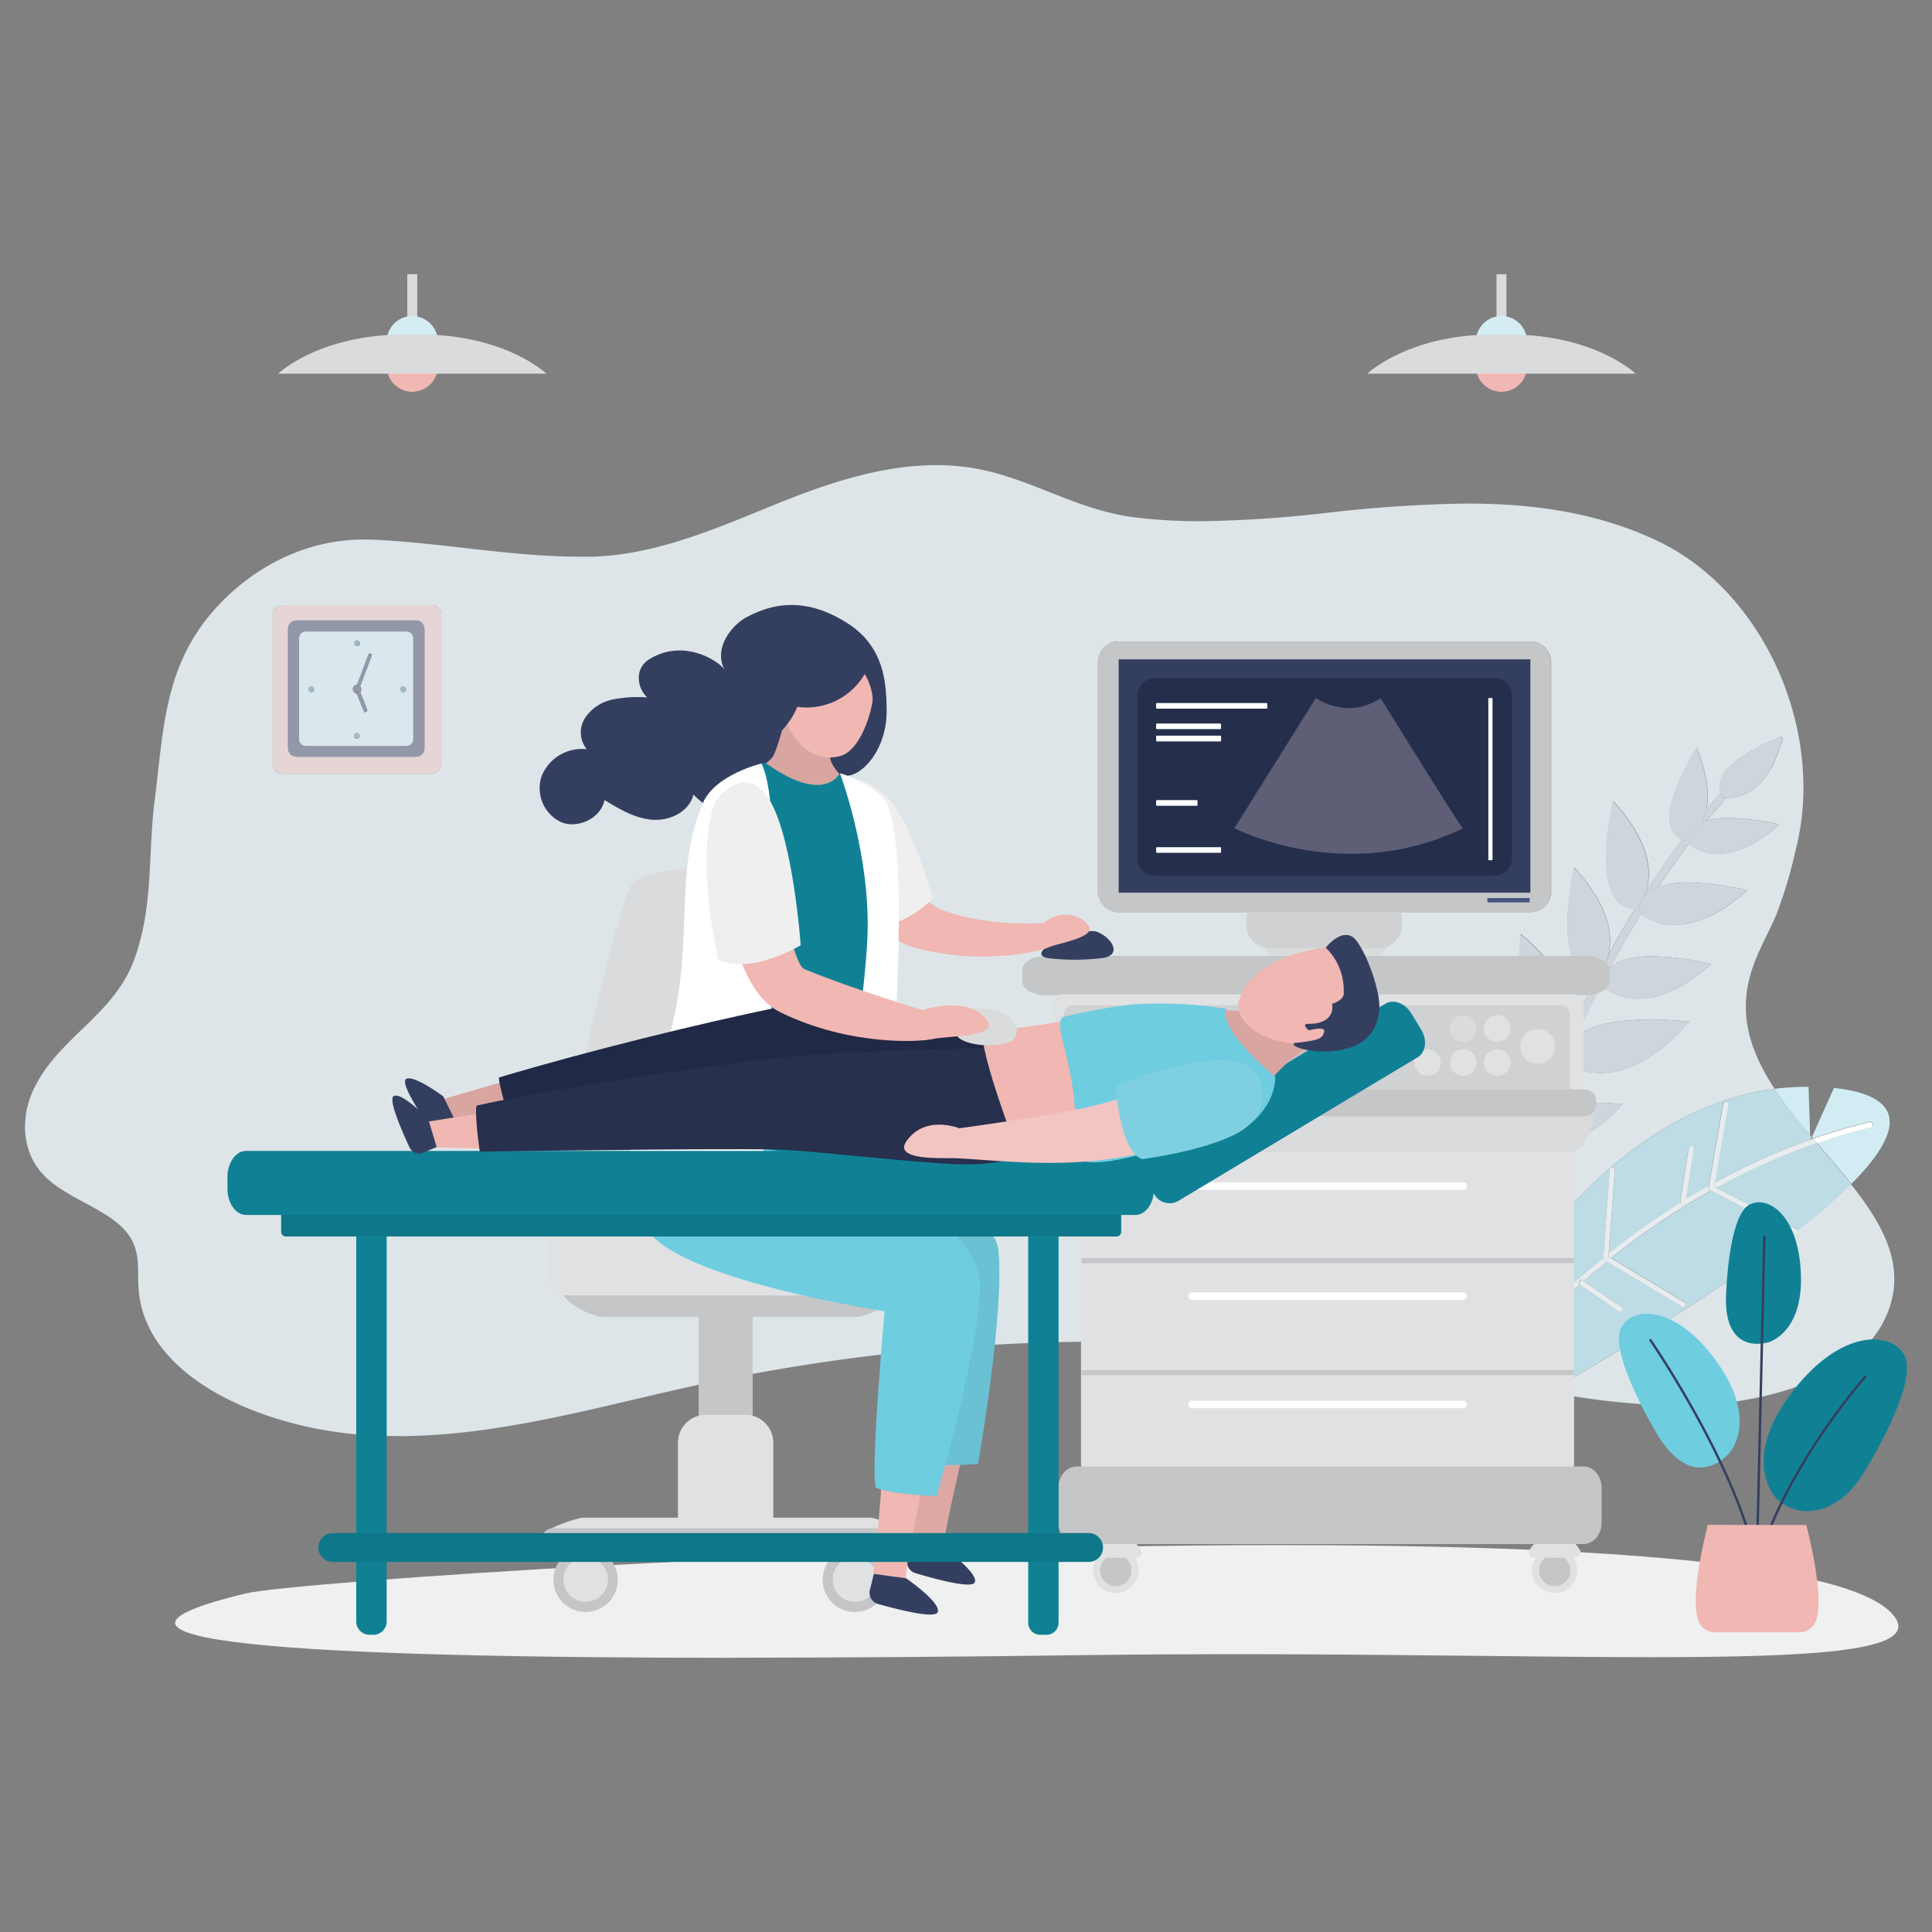 <svg id="Layer_1" data-name="Layer 1" xmlns="http://www.w3.org/2000/svg" viewBox="0 0 360 360"><rect x="0" y="0" width="360" height="360" fill="#808080" stroke="none"/><defs><style>.cls-1{fill:#dee5e9;}.cls-2{fill:#d1edf3;}.cls-3{fill:#bddce5;}.cls-4{fill:#fff;}.cls-5{fill:#e7ecee;}.cls-6{fill:#cfd5dc;}.cls-7{fill:#dadbdc;}.cls-8{fill:#d3edf2;}.cls-9{fill:#f1b7b2;}.cls-10{fill:#eff0f0;}.cls-11{fill:#e5d5d5;}.cls-12{fill:#9397aa;}.cls-13{fill:#dae7ec;}.cls-14{fill:#9ebac6;}.cls-15{fill:#cfd1d2;}.cls-16{fill:#c4c6c8;}.cls-17{fill:#343f60;}.cls-18{fill:#252f4b;}.cls-19{fill:#45547c;}.cls-20{fill:#5e5f76;}.cls-21{fill:#e0e1e2;}.cls-22{fill:#efeff0;}.cls-23{fill:#dda8a4;}.cls-24{fill:#69c1d3;}.cls-25{fill:#6fcde0;}.cls-26{fill:#d9a5a1;}.cls-27{fill:#108195;}.cls-28{fill:#0e7789;}.cls-29{fill:#202945;}.cls-30{fill:#27304d;}.cls-31{fill:#f2c5c3;}.cls-32{fill:#7ed0e0;}</style></defs><path class="cls-1" d="M74.18,267.58c-2.59,0-5.18-.1-7.79-.32-17.31-1.49-39.54-10.36-40.58-27.33-.17-2.77.21-5.66-.95-8.26C22.19,225.64,13,224,8.18,219c-4.1-4.25-4.37-10.51-2.08-15.65,4.42-9.88,15.09-14,18.94-24.62,3.6-9.94,2.49-19.49,3.79-29.69,1.65-13,1.73-24.76,11-35.29,7.16-8.14,17.23-13.21,27.88-13.21q.72,0,1.44,0c12.89.55,26,3.19,38.91,3.19.72,0,1.44,0,2.15,0,11.83-.28,23.14-5.2,33.84-9.57,9.62-3.93,20-7.49,30.42-7.49a42,42,0,0,1,5.13.3,44.19,44.19,0,0,1,8.32,1.9c7.72,2.49,14.81,6.41,23.34,7.51a98.67,98.67,0,0,0,12.5.74,229.55,229.55,0,0,0,23.59-1.57,252.62,252.62,0,0,1,26-1.72c12.32,0,24.55,1.66,35.86,7.14,19.78,9.6,31,35.68,25.39,57.38A85.28,85.28,0,0,1,331,170.43c-1.75,4.07-4,7.69-5.06,12.07-1.87,7.48.62,14.13,4.74,20.39C294,207.56,272.7,254,272.7,254l2.7,2.82c-1.76-.34-3.51-.68-5.26-1a359,359,0,0,0-139.61,2.13c-18.53,4-37.21,9.65-56.35,9.65m211.49-57.36c-1.57,4.72-3,9.69-4.37,14.9a5.14,5.14,0,0,1,1.36.64q1.95-7.69,4.27-14.65a7.41,7.41,0,0,0,4.15,1.18c2.74,0,6.64-1.31,11.24-6.56-.11,0-2.24-.26-4.89-.26-3.22,0-7.2.38-9.27,2,1.24-3.54,2.54-6.93,3.87-10.17a6.77,6.77,0,0,0,.08.76,10.52,10.52,0,0,0,6.24,1.85c4,0,9.72-1.91,16.44-9.59-.16,0-3.28-.38-7.15-.38-4.85,0-10.89.59-13.83,3.2q2.47-5.64,5.05-10.62a5.16,5.16,0,0,0-.1,1.21,9.41,9.41,0,0,0,6.53,2.33c3.34,0,7.9-1.41,13.59-6.45a52.93,52.93,0,0,0-11-1.45c-3.18,0-6.23.52-7.86,2.19,1.93-3.65,3.88-7,5.78-10.11a9.69,9.69,0,0,0,6.24,2.08c3.33,0,7.9-1.41,13.58-6.45a52.66,52.66,0,0,0-11-1.45,16.84,16.84,0,0,0-5.6.8c2-3,3.89-5.65,5.66-8a8.22,8.22,0,0,0,5.4,1.85c2.82,0,6.68-1.2,11.49-5.46a45.1,45.1,0,0,0-9.33-1.22,15.5,15.5,0,0,0-4.15.48c1.34-1.63,2.55-3,3.6-4.21h.29c2.07,0,7.49-1,10.2-11l-.19-.48c-2.15.86-13.31,5.46-11.36,10.49-.8.89-1.68,1.9-2.64,3.05.53-2.63.28-6.3-1.83-11.34-.16.29-9.19,14.2-2.7,17-2.07,2.74-4.31,5.9-6.64,9.49,1-3.31.79-9-6.25-16.68,0,.39-4.69,20,4.12,20.05-1.62,2.64-3.28,5.47-4.93,8.51.78-3.38.25-8.85-6.4-16.12h0c-.06.39-4.71,20.05,4.17,20.05h.15c-1.51,2.92-3,6-4.47,9.28.16-4-1.59-10-9.85-17h0c0,.45-2.36,22.65,7,22.65h.43c-1.51,3.65-3,7.49-4.36,11.52.32-2.46-.42-6.89-7.59-11.48,0,.27.41,13.67,5.83,13.67a3.84,3.84,0,0,0,1.07-.17m16.65-4.49h0m-23.55-9h0m36-6.37h0m4.09-10.72h0m-110.47-60.1a3.88,3.88,0,0,0-3.87,3.87v42.73a3.88,3.88,0,0,0,3.87,3.87h76.71a3.88,3.88,0,0,0,3.87-3.87V123.4a3.88,3.88,0,0,0-3.87-3.87H208.41m117.91,46.72h0m5.39-12.06h0m-31-5.89h0M52.6,112.75a1.79,1.79,0,0,0-1.79,1.79v27.84a1.79,1.79,0,0,0,1.79,1.79H80.44a1.79,1.79,0,0,0,1.79-1.79V114.54a1.79,1.79,0,0,0-1.79-1.79H52.6m262.75,26.13h0m-2.28,123.05a137.65,137.65,0,0,1-24.51-2.59c10.53-6,30.83-18,45.64-29.47l0,0a.59.59,0,0,0,.23.05.47.47,0,0,0,.43-.26.46.46,0,0,0,0-.36,112.4,112.4,0,0,0,10-8.69c6.56,8.25,11,16.55,5.9,26.06-5.33,9.87-21.51,15-36.56,15.23h-1.22m24.27-49.58,0-.79.28.33-.2.43-.05,0"/><path class="cls-2" d="M281.58,263.26l-6.18-6.46,1.06.21a.5.5,0,0,0,.19.55h0a.51.51,0,0,0,.28.09.48.48,0,0,0,.4-.2l.17-.23c3.68.73,7.36,1.46,11.05,2.12-4.31,2.46-7,3.92-7,3.92m55.73-51.7a93.53,93.53,0,0,1-6.66-8.67,48.62,48.62,0,0,1,6-.37H337l.29,9"/><path class="cls-3" d="M288.56,259.34c-3.69-.66-7.37-1.39-11.05-2.12a129.91,129.91,0,0,1,16.86-17.81l0,0,7.1,4.88a.47.47,0,0,0,.28.09.49.49,0,0,0,.27-.9l-6.93-4.77c1.36-1.2,2.81-2.41,4.32-3.64l14,8.39a.5.5,0,0,0,.68-.16.49.49,0,0,0-.17-.68l-13.67-8.2a138.31,138.31,0,0,1,18.55-12.56l15.39,8c-14.81,11.45-35.11,23.46-45.64,29.47M276.46,257l-1.06-.21L272.7,254s21.31-46.42,57.95-51.09a93.53,93.53,0,0,0,6.66,8.67l0,.79a121.55,121.55,0,0,0-17.82,8L322,205.88a.51.51,0,0,0-.41-.57h-.09a.49.49,0,0,0-.48.4L318.41,221q-2.19,1.23-4.26,2.5l1.46-9.49a.49.49,0,0,0-.41-.56h-.08a.48.48,0,0,0-.48.41l-1.55,10a.46.46,0,0,0,0,.26,141.78,141.78,0,0,0-13.33,9.45l1.14-15.49a.49.49,0,0,0-.46-.53h0a.49.49,0,0,0-.49.45l-1.21,16.36v.06a134.69,134.69,0,0,0-22.2,22.46l-.07.14"/><path class="cls-2" d="M345,220.63c-2-2.55-4.24-5.08-6.43-7.65,3.24-1.12,6.6-2.12,10.07-3a.49.49,0,0,0,.36-.59.52.52,0,0,0-.49-.38l-.12,0c-3.62.87-7.13,1.92-10.51,3.1l-.24-.28,4.09-9.11c14.3,1.54,12.28,8.83,3.27,17.85"/><path class="cls-3" d="M334.92,229.32a.44.44,0,0,0-.25-.3l-14.83-7.7A119.43,119.43,0,0,1,338.52,213c2.19,2.57,4.41,5.1,6.43,7.65a112.4,112.4,0,0,1-10,8.69m2.47-17,.2-.43.24.28-.44.15"/><path class="cls-4" d="M276.94,257.65a.51.51,0,0,1-.28-.09h0a.5.5,0,0,1-.19-.55l1.05.21-.17.23a.48.48,0,0,1-.4.2"/><path class="cls-5" d="M277.51,257.22l-1.05-.21.07-.14a134.69,134.69,0,0,1,22.2-22.46.52.52,0,0,0,.22.39l0,0,.47.28c-1.51,1.23-3,2.44-4.32,3.64l-.16-.11a.5.5,0,0,0-.69.12.51.51,0,0,0,.09.66,129.91,129.91,0,0,0-16.86,17.81m22.75-22.77-.52-.31.05-.58a141.78,141.78,0,0,1,13.33-9.45.49.49,0,0,0,.18.22.5.5,0,0,0,.2.08h.08a.49.49,0,0,0,.49-.41l.08-.53q2.07-1.28,4.26-2.5l-.05.28a.5.5,0,0,0,.21.5l.05,0,.19.1a138.31,138.31,0,0,0-18.55,12.56"/><path class="cls-4" d="M338.52,213l-.69-.81c3.38-1.18,6.89-2.23,10.51-3.1l.12,0a.52.52,0,0,1,.49.38.49.49,0,0,1-.36.59c-3.47.84-6.83,1.84-10.07,3"/><path class="cls-5" d="M319.84,221.32l-.45-.23.13-.73a121.55,121.55,0,0,1,17.82-8l.05,0,.44-.15.69.81a119.43,119.43,0,0,0-18.68,8.34"/><path class="cls-5" d="M334.46,229.94a.59.59,0,0,1-.23-.05l0,0-15.39-8-.19-.1-.05,0a.5.5,0,0,1-.21-.5l.05-.28,2.64-15.28a.49.49,0,0,1,.48-.4h.09a.51.51,0,0,1,.41.57l-2.51,14.48-.13.73.45.23,14.83,7.7a.44.44,0,0,1,.25.3.46.46,0,0,1,0,.36.47.47,0,0,1-.43.26"/><path class="cls-5" d="M313.58,224.42h-.08a.5.5,0,0,1-.2-.08.49.49,0,0,1-.18-.22.46.46,0,0,1,0-.26l1.55-10a.48.48,0,0,1,.48-.41h.08a.49.49,0,0,1,.41.56l-1.46,9.49-.08.53a.49.49,0,0,1-.49.41"/><path class="cls-5" d="M313.68,243.56a.48.48,0,0,1-.26-.07l-14-8.39-.47-.28,0,0a.52.52,0,0,1-.22-.39v-.06L299.94,218a.49.49,0,0,1,.49-.45h0a.49.49,0,0,1,.46.53l-1.14,15.49-.05.58.52.31,13.67,8.2a.49.49,0,0,1,.17.68.48.48,0,0,1-.42.23"/><path class="cls-5" d="M301.79,244.41a.47.47,0,0,1-.28-.09l-7.1-4.88,0,0a.51.51,0,0,1-.09-.66.5.5,0,0,1,.69-.12l.16.11,6.93,4.77a.49.49,0,0,1-.27.9"/><path class="cls-6" d="M282.66,225.76a5.14,5.14,0,0,0-1.36-.64c1.33-5.21,2.8-10.18,4.37-14.9l.09,0a6,6,0,0,0,.6-2c1.38-4,2.85-7.87,4.36-11.52l.7-.09a10.37,10.37,0,0,0,1.74-5.57c1.46-3.26,3-6.36,4.47-9.28h.12a8.6,8.6,0,0,0,2-3.92c1.65-3,3.31-5.87,4.93-8.51H305a6.44,6.44,0,0,0,.74-1,5.15,5.15,0,0,0-.22,1.68l.29.25c-1.9,3.09-3.85,6.46-5.78,10.11a4.13,4.13,0,0,0-1.13,2.17q-2.57,5-5.05,10.62a5,5,0,0,0-1.78,4.16c-1.33,3.24-2.63,6.63-3.87,10.17a3.53,3.53,0,0,0-1.35,3.52l.12.09q-2.31,7-4.27,14.65M306.4,167a10,10,0,0,0,.37-1.06c2.33-3.59,4.57-6.75,6.64-9.49.17.07.34.14.53.2a5.36,5.36,0,0,0,.61-.38,4.91,4.91,0,0,0-.05.88l.13.12c-1.77,2.34-3.68,5-5.66,8A5.71,5.71,0,0,0,306.4,167m10.68-13.73a10.32,10.32,0,0,0,.86-2.52c1-1.15,1.84-2.16,2.64-3.05a3.61,3.61,0,0,0,.53.95,4,4,0,0,0,.53.06c-1.05,1.17-2.26,2.58-3.6,4.21a6.79,6.79,0,0,0-1,.35"/><path class="cls-6" d="M313.94,156.64c-.19-.06-.36-.13-.53-.2-6.49-2.84,2.54-16.75,2.7-17,2.11,5,2.36,8.71,1.83,11.34a10.32,10.32,0,0,1-.86,2.52,3.89,3.89,0,0,0-2.53,3,5.36,5.36,0,0,1-.61.38"/><path class="cls-6" d="M320,159.11a8.22,8.22,0,0,1-5.4-1.85l-.13-.12a4.91,4.91,0,0,1,.05-.88,3.89,3.89,0,0,1,2.53-3,6.79,6.79,0,0,1,1-.35,15.5,15.5,0,0,1,4.15-.48,45.1,45.1,0,0,1,9.33,1.22c-4.81,4.26-8.67,5.46-11.49,5.46"/><polyline class="cls-6" points="331.71 154.19 331.71 154.19 331.71 154.19"/><path class="cls-6" d="M304.69,169.3h-.05c-8.81-.07-4.17-19.66-4.12-20.05,7,7.69,7.23,13.37,6.25,16.68a10,10,0,0,1-.37,1.06,4,4,0,0,0-.7,1.35,6.44,6.44,0,0,1-.74,1h-.27"/><polyline class="cls-6" points="300.75 148.31 300.75 148.3 300.75 148.31"/><path class="cls-6" d="M312,172.35a9.69,9.69,0,0,1-6.24-2.08l-.29-.25a5.15,5.15,0,0,1,.22-1.68,4,4,0,0,1,.7-1.35,5.71,5.71,0,0,1,2.57-1.74,16.84,16.84,0,0,1,5.6-.8,52.66,52.66,0,0,1,11,1.45c-5.68,5-10.25,6.45-13.58,6.45"/><polyline class="cls-6" points="326.32 166.25 326.32 166.25 326.32 166.25"/><path class="cls-6" d="M297.48,181.74c-8.88,0-4.23-19.66-4.17-20.05h0c6.65,7.27,7.18,12.74,6.4,16.12a8.6,8.6,0,0,1-2,3.92h-.27"/><polyline class="cls-6" points="293.31 161.69 293.31 161.69 293.31 161.69 293.31 161.69"/><polyline class="cls-6" points="278.77 196.72 278.77 196.72 278.77 196.72"/><path class="cls-6" d="M284.6,210.39c-5.42,0-5.79-13.4-5.83-13.67,7.17,4.59,7.91,9,7.59,11.48a6,6,0,0,1-.6,2l-.09,0a3.84,3.84,0,0,1-1.07.17"/><path class="cls-6" d="M305.29,186.09a9.41,9.41,0,0,1-6.53-2.33,5.16,5.16,0,0,1,.1-1.21,4.13,4.13,0,0,1,1.13-2.17c1.63-1.67,4.68-2.19,7.86-2.19a52.93,52.93,0,0,1,11,1.45c-5.69,5-10.25,6.45-13.59,6.45"/><polyline class="cls-6" points="318.88 179.64 318.88 179.63 318.88 179.64"/><polyline class="cls-6" points="283.31 174.04 283.31 174.03 283.31 174.04 283.31 174.04"/><path class="cls-6" d="M290.29,196.69c-9.34,0-7-22.2-7-22.65h0c8.26,7,10,13,9.85,17a10.37,10.37,0,0,1-1.74,5.57l-.7.09h-.43"/><path class="cls-6" d="M298.35,199.94a10.52,10.52,0,0,1-6.24-1.85,6.77,6.77,0,0,1-.08-.76,5,5,0,0,1,1.78-4.16c2.94-2.61,9-3.2,13.83-3.2,3.87,0,7,.38,7.15.38-6.72,7.68-12.43,9.59-16.44,9.59"/><polyline class="cls-6" points="314.79 190.35 314.79 190.35 314.79 190.35"/><path class="cls-6" d="M291.08,212.29a7.41,7.41,0,0,1-4.15-1.18l-.12-.09a3.53,3.53,0,0,1,1.35-3.52c2.07-1.65,6-2,9.27-2,2.65,0,4.78.26,4.89.26-4.6,5.25-8.5,6.56-11.24,6.56"/><polyline class="cls-6" points="302.32 205.73 302.32 205.73 302.32 205.73"/><path class="cls-6" d="M321.93,148.71h-.29a4,4,0,0,1-.53-.06,3.61,3.61,0,0,1-.53-.95c-1.95-5,9.21-9.63,11.36-10.49l.19.48c-2.71,10-8.13,11-10.2,11"/><polygon class="cls-7" points="77.75 64.19 77.75 51.09 75.89 51.09 75.89 64.19 77.75 64.19 77.75 64.19"/><path class="cls-8" d="M76.82,58.89a4.77,4.77,0,1,0,4.77,4.77,4.78,4.78,0,0,0-4.77-4.77Z"/><path class="cls-9" d="M76.82,63.46a4.77,4.77,0,1,0,4.77,4.77,4.78,4.78,0,0,0-4.77-4.77Z"/><path class="cls-7" d="M76.82,62.34c-17-.43-25,7.29-25,7.29h50s-8-7.72-25-7.29Z"/><polygon class="cls-7" points="280.7 64.19 280.7 51.09 278.85 51.09 278.85 64.19 280.7 64.19 280.7 64.19"/><path class="cls-8" d="M279.78,58.89a4.77,4.77,0,1,0,4.77,4.77,4.77,4.77,0,0,0-4.77-4.77Z"/><path class="cls-9" d="M279.78,63.46a4.77,4.77,0,1,0,4.77,4.77,4.77,4.77,0,0,0-4.77-4.77Z"/><path class="cls-7" d="M279.78,62.34c-17-.43-25,7.29-25,7.29h50s-8-7.72-25-7.29Z"/><path class="cls-10" d="M136.92,308.91c-80.44,0-129.19-2.85-91.1-12,8.73-2.1,109.12-9,193-9,57.7,0,107.59,3.26,114.37,13.58,4,6.08-14.24,7.3-45.52,7.3-10.51,0-22.48-.14-35.58-.28s-27.32-.28-42.32-.28c-8.75,0-17.76.05-27,.17-23.38.31-45.62.49-65.86.49"/><path class="cls-11" d="M80.44,144.17H52.6a1.79,1.79,0,0,1-1.79-1.79V114.54a1.79,1.79,0,0,1,1.79-1.79H80.44a1.79,1.79,0,0,1,1.79,1.79v27.84a1.79,1.79,0,0,1-1.79,1.79M55.26,115.61a1.59,1.59,0,0,0-1.59,1.59v22.25A1.59,1.59,0,0,0,55.26,141H77.51a1.58,1.58,0,0,0,1.58-1.58V117.2a1.58,1.58,0,0,0-1.58-1.59H55.26"/><path class="cls-12" d="M77.51,141H55.26a1.59,1.59,0,0,1-1.59-1.58V117.2a1.59,1.59,0,0,1,1.59-1.59H77.51a1.58,1.58,0,0,1,1.58,1.59v22.25A1.58,1.58,0,0,1,77.51,141M57,117.67a1.27,1.27,0,0,0-1.27,1.27v18.77A1.26,1.26,0,0,0,57,139H75.77A1.25,1.25,0,0,0,77,137.71V118.94a1.26,1.26,0,0,0-1.26-1.27H57"/><path class="cls-13" d="M75.77,139H57a1.26,1.26,0,0,1-1.27-1.26V118.94A1.27,1.27,0,0,1,57,117.67H75.77A1.26,1.26,0,0,1,77,118.94v18.77A1.25,1.25,0,0,1,75.77,139m-9.29-2.38a.52.52,0,1,0,.52.52.51.51,0,0,0-.52-.52m0-7.37,1.34,3.36a.19.19,0,0,0,.19.11.42.42,0,0,0,.21-.06c.18-.1.28-.27.23-.4l-1.32-3.3a.78.78,0,0,0,.2-.53.8.8,0,0,0-.21-.55l2.12-5.59a.39.39,0,0,0-.16-.51.17.17,0,0,0-.1,0,.39.39,0,0,0-.34.28l-2.11,5.57h0a.83.83,0,0,0,0,1.65m8.63-1.34a.52.52,0,1,0,.52.52.51.51,0,0,0-.52-.52m-17.14,0a.52.52,0,1,0,.51.52.52.52,0,0,0-.51-.52m8.53-8.58a.52.52,0,1,0,.52.51.51.51,0,0,0-.52-.51"/><path class="cls-14" d="M66.48,120.33a.52.52,0,1,1,.52-.52.51.51,0,0,1-.52.52"/><path class="cls-14" d="M75.09,128.91a.52.52,0,1,1,.52-.51.51.51,0,0,1-.52.51"/><path class="cls-14" d="M58,128.91a.52.52,0,1,1,.51-.51.51.51,0,0,1-.51.51"/><path class="cls-14" d="M66.48,137.62a.52.52,0,1,1,.52-.51.51.51,0,0,1-.52.51"/><path class="cls-12" d="M66.46,129.22a.83.83,0,0,1,0-1.65h0l-.06.16a.4.4,0,0,0,.15.51.22.22,0,0,0,.11,0,.39.39,0,0,0,.34-.27l0-.14a.8.8,0,0,1,.21.55.78.78,0,0,1-.2.53l0-.09a.18.18,0,0,0-.19-.11.42.42,0,0,0-.21.06c-.18.09-.28.27-.23.39l0,0"/><path class="cls-12" d="M66.71,128.26a.22.22,0,0,1-.11,0,.4.4,0,0,1-.15-.51l.06-.16L68.62,122a.39.39,0,0,1,.34-.28.17.17,0,0,1,.1,0,.39.39,0,0,1,.16.51l-2.12,5.59,0,.14a.39.39,0,0,1-.34.27"/><path class="cls-12" d="M68,132.69a.19.19,0,0,1-.19-.11l-1.34-3.36,0,0c0-.12,0-.3.23-.39a.42.42,0,0,1,.21-.06.18.18,0,0,1,.19.11l0,.09,1.32,3.3c0,.13-.05.3-.23.4a.42.42,0,0,1-.21.06"/><path class="cls-7" d="M253.88,168.75H239.64a5.13,5.13,0,0,0,0,10.25h14.24a5.13,5.13,0,1,0,0-10.25Z"/><path class="cls-15" d="M257,166.75H236.52a4.26,4.26,0,0,0-4.25,4.25v1.42a4.26,4.26,0,0,0,4.25,4.24H257a4.26,4.26,0,0,0,4.24-4.24V171a4.26,4.26,0,0,0-4.24-4.25Z"/><path class="cls-16" d="M285.12,119.53H208.41a3.88,3.88,0,0,0-3.87,3.87v42.73a3.88,3.88,0,0,0,3.87,3.87h76.71a3.88,3.88,0,0,0,3.87-3.87V123.4a3.88,3.88,0,0,0-3.87-3.87"/><polyline class="cls-17" points="208.45 166.34 285.16 166.34 285.16 122.86 208.45 122.86 208.45 166.34"/><path class="cls-18" d="M278.49,126.36H215.2a3.24,3.24,0,0,0-3.25,3.25v30.31a3.24,3.24,0,0,0,3.25,3.25h63.29a3.24,3.24,0,0,0,3.25-3.25V129.61a3.24,3.24,0,0,0-3.25-3.25"/><path class="cls-16" d="M295.38,178.12H195c-2.49,0-4.51,1.16-4.51,2.6v2.13c0,1.44,2,2.6,4.51,2.6H295.38c2.5,0,4.52-1.16,4.52-2.6v-2.13c0-1.44-2-2.6-4.52-2.6Z"/><polygon class="cls-19" points="277.16 168.15 285.03 168.15 285.03 167.34 277.16 167.34 277.16 168.15 277.16 168.15"/><path class="cls-20" d="M251.84,159.08A52.54,52.54,0,0,1,230,154.34l15.19-24.27a11.36,11.36,0,0,0,6.12,1.88,10.23,10.23,0,0,0,5.93-1.88s15,24.23,15.34,24.28a46.85,46.85,0,0,1-20.71,4.73m20.72-4.73h0"/><path class="cls-4" d="M236,131H215.58a.15.15,0,0,0-.15.15v.76a.15.15,0,0,0,.15.14H236a.14.14,0,0,0,.14-.14v-.76A.15.15,0,0,0,236,131Z"/><path class="cls-4" d="M227.38,134.81h-11.8a.15.15,0,0,0-.15.14v.76a.15.15,0,0,0,.15.15h11.8a.15.15,0,0,0,.15-.15V135a.15.15,0,0,0-.15-.14Z"/><path class="cls-4" d="M227.38,137.08h-11.8a.15.15,0,0,0-.15.15V138a.15.15,0,0,0,.15.15h11.8a.15.15,0,0,0,.15-.15v-.76a.15.15,0,0,0-.15-.15Z"/><path class="cls-4" d="M227.38,157.86h-11.8a.15.15,0,0,0-.15.14v.76a.15.15,0,0,0,.15.15h11.8a.15.15,0,0,0,.15-.15V158a.15.15,0,0,0-.15-.14Z"/><path class="cls-4" d="M223,149.09h-7.42a.15.15,0,0,0-.15.15V150a.15.15,0,0,0,.15.14H223a.14.14,0,0,0,.14-.14v-.76a.15.15,0,0,0-.14-.15Z"/><path class="cls-4" d="M278,130.07h-.57a.1.1,0,0,0-.1.11v30a.1.1,0,0,0,.1.11H278a.11.11,0,0,0,.11-.11v-30a.11.11,0,0,0-.11-.11Z"/><path class="cls-21" d="M293.31,185.28H197.84a1.76,1.76,0,0,0-1.75,1.75v18.34h99V187a1.76,1.76,0,0,0-1.75-1.75Z"/><path class="cls-15" d="M290.81,187.31H200a1.75,1.75,0,0,0-1.75,1.75v18.08h94.28V189.06a1.75,1.75,0,0,0-1.75-1.75Z"/><path class="cls-21" d="M209,288.55a4.22,4.22,0,1,0,3,5.15,4.22,4.22,0,0,0-3-5.15Z"/><path class="cls-16" d="M207.9,289.7a2.93,2.93,0,1,0,2.93,2.93,2.93,2.93,0,0,0-2.93-2.93Z"/><path class="cls-21" d="M207.9,286.2a5.14,5.14,0,0,0-4.78,2.78c-.27.62.31,1.28,1.1,1.28h7.35c.8,0,1.38-.66,1.11-1.28a5.14,5.14,0,0,0-4.78-2.78Z"/><path class="cls-21" d="M290.76,288.55a4.22,4.22,0,1,0,3,5.15,4.21,4.21,0,0,0-3-5.15Z"/><path class="cls-16" d="M289.7,289.7a2.93,2.93,0,1,0,2.93,2.93,2.94,2.94,0,0,0-2.93-2.93Z"/><path class="cls-21" d="M289.7,286.2a5.14,5.14,0,0,0-4.78,2.78c-.28.62.31,1.28,1.1,1.28h7.35c.79,0,1.38-.66,1.1-1.28a5.12,5.12,0,0,0-4.77-2.78Z"/><path class="cls-16" d="M257.31,188.72H221.76a1.52,1.52,0,0,0-1.52,1.52v9a1.52,1.52,0,0,0,1.52,1.52h35.55a1.51,1.51,0,0,0,1.51-1.52v-9a1.51,1.51,0,0,0-1.51-1.52Z"/><path class="cls-15" d="M266,189.15a2.49,2.49,0,1,0,2.48,2.49,2.49,2.49,0,0,0-2.48-2.49Z"/><path class="cls-7" d="M272.65,189.15a2.49,2.49,0,1,0,2.49,2.49,2.49,2.49,0,0,0-2.49-2.49Z"/><path class="cls-21" d="M279,189.15a2.49,2.49,0,1,0,2.48,2.49,2.49,2.49,0,0,0-2.48-2.49Z"/><path class="cls-21" d="M286.54,191.75a3.24,3.24,0,1,0,3.24,3.24,3.24,3.24,0,0,0-3.24-3.24Z"/><path class="cls-21" d="M209.2,189.24a5.72,5.72,0,1,0,5.72,5.72,5.72,5.72,0,0,0-5.72-5.72Z"/><path class="cls-21" d="M266,195.48a2.49,2.49,0,1,0,2.48,2.49,2.49,2.49,0,0,0-2.48-2.49Z"/><path class="cls-21" d="M272.65,195.48a2.49,2.49,0,1,0,2.49,2.49,2.49,2.49,0,0,0-2.49-2.49Z"/><path class="cls-21" d="M279,195.48a2.49,2.49,0,1,0,2.48,2.49,2.49,2.49,0,0,0-2.48-2.49Z"/><path class="cls-15" d="M238.94,190h-.21a1.67,1.67,0,0,0-1.67,1.67v5.77a1.67,1.67,0,0,0,1.67,1.67h.21a1.67,1.67,0,0,0,1.67-1.67v-5.77a1.67,1.67,0,0,0-1.67-1.67Z"/><path class="cls-4" d="M224.64,195a1.87,1.87,0,1,0,1.87,1.86,1.87,1.87,0,0,0-1.87-1.86Z"/><path class="cls-4" d="M232.33,195.21a1.86,1.86,0,1,0,1.86,1.86,1.86,1.86,0,0,0-1.86-1.86Z"/><path class="cls-4" d="M228.93,190.36a2.13,2.13,0,1,0,2.13,2.13,2.13,2.13,0,0,0-2.13-2.13Z"/><path class="cls-4" d="M245.92,192.13a2.36,2.36,0,1,0,2.35,2.35,2.35,2.35,0,0,0-2.35-2.35Z"/><path class="cls-4" d="M252.6,192a2.35,2.35,0,1,0,2.35,2.35A2.35,2.35,0,0,0,252.6,192Z"/><path class="cls-21" d="M291.45,213.14H203.29a1.75,1.75,0,0,0-1.86,1.61v58.11a1.75,1.75,0,0,0,1.86,1.62h88.16a1.75,1.75,0,0,0,1.86-1.62V214.75a1.75,1.75,0,0,0-1.86-1.61Z"/><polygon class="cls-16" points="201.51 235.37 293.24 235.37 293.24 234.44 201.51 234.44 201.51 235.37 201.51 235.37"/><polygon class="cls-16" points="201.51 256.23 293.24 256.23 293.24 255.31 201.51 255.31 201.51 256.23 201.51 256.23"/><path class="cls-4" d="M272.5,220.31H222.24a.71.71,0,1,0,0,1.4H272.5a.71.71,0,1,0,0-1.4Z"/><path class="cls-4" d="M272.5,240.82H222.24a.71.71,0,1,0,0,1.4H272.5a.71.71,0,1,0,0-1.4Z"/><path class="cls-4" d="M272.5,261H222.24a.71.71,0,1,0,0,1.4H272.5a.71.71,0,1,0,0-1.4Z"/><path class="cls-7" d="M292.78,206.29h-91c-2.37,0-5-1.32-5.21.64.2,2.46,2.84,7.77,5.21,7.77h91c3.92-.7,4-8,4.37-7.46l-.45-1.16c0-2.32-1.46.21-3.92.21Z"/><path class="cls-7" d="M196.58,207.16c0-.08,0-.16,0-.23s0-.2,0-.29v.52Z"/><path class="cls-16" d="M295.13,203H197.4a2.2,2.2,0,0,0-2.32,2v1a2.2,2.2,0,0,0,2.32,2h97.73a2.19,2.19,0,0,0,2.31-2v-1a2.19,2.19,0,0,0-2.31-2Z"/><path class="cls-16" d="M295.05,273.25H200.61c-1.87,0-3.39,1.79-3.39,4v6.46c0,2.21,1.52,4,3.39,4h94.44c1.88,0,3.39-1.79,3.39-4v-6.46c0-2.21-1.51-4-3.39-4Z"/><path class="cls-17" d="M204.46,173.64c-2.56-.95-9.68,3-9.68,3-1,.77-1.14,1.61.55,1.9a41.91,41.91,0,0,0,10.47-.08c3.3-.75,1.21-3.84-1.34-4.8Z"/><path class="cls-9" d="M202.35,171.87a5.85,5.85,0,0,0-7.83.13s-10.3.69-18.4-2.23c-8.49-3.05-12.71-16.39-13.13-17.45s-4.48-7.65-8.64-5c0,0,4.38,25.6,15.3,29,12,3.7,23.92,1.07,25.68.23s10.17-2,7-4.59Z"/><path class="cls-22" d="M155.37,146.66s-1.86,7.92,6.3,25.71c6.06,1.37,12.12-4.93,12.12-4.93s-3.27-12.06-7.21-17.38-10.14-6.09-11.21-3.4Z"/><path class="cls-16" d="M137.55,206.22h-3.69c-.5,0-.9.89-.9,2v28.27a2.66,2.66,0,0,0-1.51,2.39v40.46a2.68,2.68,0,0,0,2.69,2.67h1a2.69,2.69,0,0,0,2.69-2.67v-39.6a2.35,2.35,0,0,0,.67-1.92V208.2c0-1.09-.4-2-.9-2Z"/><polygon class="cls-16" points="130.18 267.08 140.25 267.08 140.25 243.76 130.18 243.76 130.18 267.08 130.18 267.08"/><path class="cls-16" d="M112.47,237.27c-2.25,0-7.76,3.27-7.76,3.27,0,2,5.51,4.85,7.76,4.85h46.95c2.25,0,7.35-2.55,7.35-4.59,0,0-5.1-3.53-7.35-3.53Z"/><path class="cls-21" d="M164.82,229.54H105.6a3.72,3.72,0,0,0-3.71,3.71v4.41a3.72,3.72,0,0,0,3.71,3.72h59.22a3.72,3.72,0,0,0,3.71-3.72v-4.41a3.72,3.72,0,0,0-3.71-3.71Z"/><path class="cls-21" d="M138.92,263.63H131.5a5.19,5.19,0,0,0-5.17,5.17v13.51a5,5,0,0,0,.21,1.35h17.35a5.43,5.43,0,0,0,.2-1.35V268.8a5.19,5.19,0,0,0-5.17-5.17Z"/><path class="cls-21" d="M162.2,282.8H108.7c-1.12,0-6.65,1.88-6.65,2.65,0,0,5.53.14,6.65.14h53.5c1.12,0,6.17.07,6.17.07,0-.76-5.05-2.86-6.17-2.86Z"/><path class="cls-16" d="M167.31,284.74h-64.2a2.21,2.21,0,1,0,0,4.42h64.2a2.21,2.21,0,1,0,0-4.42Z"/><path class="cls-16" d="M107.64,288.56a6,6,0,1,0,7.27,4.26,6,6,0,0,0-7.27-4.26Z"/><path class="cls-21" d="M109.15,290.18a4.15,4.15,0,1,0,4.14,4.15,4.15,4.15,0,0,0-4.14-4.15Z"/><path class="cls-16" d="M157.81,288.56a6,6,0,1,0,7.27,4.26,6,6,0,0,0-7.27-4.26Z"/><path class="cls-21" d="M159.32,290.18a4.15,4.15,0,1,0,4.14,4.15,4.15,4.15,0,0,0-4.14-4.15Z"/><path class="cls-7" d="M117.62,164.87c-1.75,2.68-9.44,32.55-9.21,37.69S128,213.25,135,212.27c6.91,1,26.32-4.67,26.54-9.71s-7.46-35-9.21-37.69c-2.9-4.47-31.76-4.47-34.66,0Z"/><path class="cls-23" d="M180.28,265.71a17.78,17.78,0,0,1-8.06-1.25c-.79,9.39-1.74,18.5-2.84,26.35,2.37,3.35,8.15-.93,6.57-2-.58-.39,1.55-9.93,4.64-23.07-.1,0-.21,0-.31,0Z"/><path class="cls-17" d="M175.88,288.41l-6-.92-.79,3a2.16,2.16,0,0,0,1.46,2.63c3.55,1.08,10.63,3,11.1,1.71.63-1.8-5.77-6.4-5.77-6.4Z"/><path class="cls-24" d="M179.63,224.5c-13.73-9.43-45.24-16.93-45.24-16.93s-4.65,16.42,0,22.67c6.53,8.8,34.49,9.36,34.49,9.36s.54,29.46,1.92,32.83c3.17,1.05,11.44.35,11.44.35s5.05-28.44,3.77-40c-.24-2.25-3-6-6.36-8.28Z"/><path class="cls-9" d="M172.78,271.31a17.78,17.78,0,0,1-8.07-1.1c-.61,9.41-1.38,18.54-2.33,26.4,2.44,3.3,8.13-1.09,6.53-2.13-.59-.38,1.35-10,4.19-23.16Z"/><path class="cls-17" d="M168.83,294.09l-6-.81-.74,3a2.16,2.16,0,0,0,1.52,2.6c3.57,1,10.69,2.84,11.13,1.49.59-1.81-5.9-6.28-5.9-6.28Z"/><path class="cls-25" d="M123.55,200.47s-6.9,21.8-3,28.51c5.54,9.45,44.28,15.36,44.28,15.36s-2.65,29.34-1.64,32.84c3,1.39,11.33,1.59,11.33,1.59s8.1-27.74,8.08-39.37c0-2.25-1.33-5.74-4-8.71-11.28-12.35-55-30.22-55-30.22Z"/><path class="cls-17" d="M157.94,116.15c-8.51-5.48-14.84-3.18-18.62-1.26-2.84,1.45-6.43,5.73-4.34,9.87-1.11-1.68-7.84-5.93-14.15-1.81-2.59,1.69-2.13,5.24-.24,7a24.38,24.38,0,0,0-6.33.37,8.25,8.25,0,0,0-5.19,3.37,5,5,0,0,0,.25,5.91,8.12,8.12,0,0,0-8.34,4.87,7,7,0,0,0,3.54,8.71c3.2,1.33,7.43-.71,8.13-4.1,2.77,1.69,5.68,3.43,8.93,3.67s6.88-1.52,7.62-4.68a24.88,24.88,0,0,0,4.8,3.64,8.39,8.39,0,0,0,5.84,1,5.12,5.12,0,0,0,4-4.07,24.36,24.36,0,0,0,5.81,2.16,8.21,8.21,0,0,0,6-.92,5,5,0,0,0,2.25-5.35c2.76-.07,7.4-4.86,7.31-12.24-.06-4.77-.31-11.66-7.22-16.11Z"/><path class="cls-26" d="M157.66,145.41c-1.19-.95-3-3-3-4.46.06-4.18.31-12.73,1.48-15.42,1.56-3.61-8.7-.27-8.7-.27s-.5,8.67-3.13,15.14c-1.12,2.75-5.48,3-6.73,4-4.19,3.31,15.67,8.42,19.63,7.44,6.52-1.62,2.53-4.81.47-6.45Z"/><path class="cls-9" d="M150.45,119.69a7.62,7.62,0,0,0-4.78,5.88c-1.71,8.6,4.08,17.45,11.11,15.23,4-1.27,6.45-10.12,5.93-13.11-1.08-6.21-6.38-10.3-12.26-8Z"/><path class="cls-27" d="M156.47,144.1s-2.85,6-13.88-2c0,0-8.86,3.08-11.19,6.7s2.6,23.53-4.4,60.54c.78.52,22.46,8.93,32,4.27,3.1.65,7.52-40.53,7.52-46.74,0-2.95-.43-11.54-3-16.09a15.77,15.77,0,0,0-7.08-6.7Z"/><path class="cls-4" d="M131,149.64c-6.12,14.25-.73,27.37-7.47,47.36-4.48,13.28-9,23.47-7.06,24.89C133,224.47,142,218,142,218s5.17-66-.13-75.73c0,0-8.63,2.07-10.89,7.35Z"/><path class="cls-17" d="M157.3,116.89s-13-4.91-16.21,16.29c-1.44,9.42,5.59,3.39,7.47-1.47a12.54,12.54,0,0,0,12.57-6.11,10.49,10.49,0,0,1,1.35,7.36c3.62-12.68-5.18-16.07-5.18-16.07Z"/><path class="cls-4" d="M167.16,184.47c.51-11.22.9-32.38-2.71-35.86a19.08,19.08,0,0,0-7.94-4.52s5.87,15.48,5.1,31-5.68,39-3.74,40.13,8.13,2.71,9.93,2.71c-.51-1.55-1.16-22.19-.64-33.42Z"/><path class="cls-27" d="M69.56,222.3h-.7a2.49,2.49,0,0,0-2.48,2.49v77.35a2.48,2.48,0,0,0,2.48,2.48h.7a2.49,2.49,0,0,0,2.49-2.48V224.79a2.5,2.5,0,0,0-2.49-2.49Z"/><path class="cls-27" d="M195,222.3h-1.16a2.26,2.26,0,0,0-2.25,2.26v77.81a2.25,2.25,0,0,0,2.25,2.25H195a2.25,2.25,0,0,0,2.25-2.25V224.56A2.26,2.26,0,0,0,195,222.3Z"/><path class="cls-28" d="M208.05,224.22H53.25a.87.87,0,0,0-.86.86v4.45a.87.87,0,0,0,.86.87h154.8a.87.87,0,0,0,.87-.87v-4.45a.87.87,0,0,0-.87-.86Z"/><path class="cls-28" d="M202.68,285.67H62.17a2.69,2.69,0,1,0,0,5.37H202.68a2.69,2.69,0,1,0,0-5.37Z"/><path class="cls-27" d="M211.59,214.45H45.84c-1.9,0-3.46,2.19-3.46,4.88v2.17c0,2.69,1.56,4.89,3.46,4.89H211.59c1.9,0,3.45-2.2,3.45-4.89v-2.17c0-2.69-1.55-4.88-3.45-4.88Z"/><path class="cls-27" d="M262.93,188.78c-1.13-1.87-3.28-2.66-4.79-1.75l-44.75,27a3.27,3.27,0,0,0-1,4.68l2.87,4.1a3.27,3.27,0,0,0,4.36.93L264.17,197c1.51-.91,1.81-3.19.68-5.07l-1.92-3.18Z"/><path class="cls-26" d="M81.2,209.86c10.83-1.71,24.37-3.11,37.4-4.22.18-3.39.33-7.55.51-10.94-19.08,4.86-35.61,9.86-36.46,10.08-1.62.41-4.48,3-1.45,5.08Z"/><path class="cls-17" d="M75.64,201.09c-1,.77,2.56,6.28,4.44,9a1.93,1.93,0,0,0,2.63.54L85,209.17l-2.4-4.87s-5.64-4.22-7-3.21Z"/><path class="cls-29" d="M198,196.76s-38.85-12-53.32-9c-13.71,2.83-34.95,8-51.65,13-.38.26,1.11,4.85,1.87,8.48,1.74-.15,41.83-5.24,55.3-5.06,4.22.05,21,2.74,32.69,4.71,8,1.34,10.82,6.19,13.92-1.33,1.71-4.14,3.68-9.31,1.19-10.76Z"/><path class="cls-9" d="M77.46,213.75c11,.07,23.71,1,37.93,0,.73-3.32.38-6.2,1.11-9.52-19.61,1.71-35.91,4.69-36.79,4.77-1.66.15-4.9,2.24-2.25,4.78Z"/><path class="cls-30" d="M194.47,195.09s-37.48.39-52.13,2.31c-13.88,1.82-36.47,4.85-53.48,8.6-.4.24,0,4.92.55,8.59,1.74,0,39.45-.62,55.41-.39,4.22.07,18.34,1.67,30.2,2.57,13.23,1,20.25-1.87,23.9-9.15,2-4-2.07-10.89-4.45-12.53Z"/><path class="cls-9" d="M201.56,189.57s-11.95,2.56-17.89,2.31c-2.85-.12,6.18,23.57,6.35,23.57,4.68,0,9.47-1.81,16.4-2,3.63-.09,10.74-14.09-4.86-23.9Z"/><path class="cls-17" d="M73.39,204.2c-1.13.58,1.52,6.6,2.92,9.61a2,2,0,0,0,2.52,1l2.54-1.08-1.58-5.19s-4.88-5.09-6.4-4.3Z"/><path class="cls-26" d="M245.34,185.23a21.42,21.42,0,0,1-8.48,3.19c-1.27.24-8.11,0-13.17-.68-1.76-.22,10.05,17.72,12.95,13.79,5.28-7.16,14.71-9.77,14.71-9.77s-2.91-8.37-6-6.53Z"/><path class="cls-25" d="M237.63,200.65c-.61-.52-10.57-8.7-9.14-12.67a78.78,78.78,0,0,0-17.55-.81A109.72,109.72,0,0,0,198,189.52c-1.9,1.79,2.46,8.49,2.42,21,0,3.25-3.65,8.77,12.47,4.52,9-2.38,16-2.8,19.28-5a14.32,14.32,0,0,0,4.37-5,10.62,10.62,0,0,0,1.1-4.4Z"/><path class="cls-31" d="M225,199c-1.15.46-15,6-24.78,7.82-9.58,1.82-21.47,3.42-21.47,3.42s-6.39-2.6-9.86,2.43c-2.44,3.55,6.45,3.09,8.69,3.14,5.92.15,17.87,1.8,29,.15a97.57,97.57,0,0,0,23.31-6.18c-.47-4.41-3.67-11.26-4.89-10.78Z"/><path class="cls-32" d="M208.12,202.41c-.41.36.8,12.74,4.82,13.57,10.8-1.56,17.17-4.1,19.37-6,2-1.74,2.61-3.18,2.8-4.46,2.3-15.55-26.43-3.6-27-3.1Z"/><path class="cls-7" d="M180,188s-3.14,3.09-1.66,5.05,8.07,2.26,10.19.88,1.21-6.85-8.53-5.93Z"/><path class="cls-9" d="M171.88,188.21s-12.9-3.88-22-7.63c-2.63-1.08-6-23.35-6.15-24.58s-3.26-4.36-9-2.31c0,0-1.15,29.16,10.71,34.95,13,6.35,26.17,5.52,28.53,4.94s12.68-.26,9.77-3.68c-3.86-4.53-11.81-1.69-11.81-1.69Z"/><path class="cls-22" d="M133.22,149.5s-3.89,8.11.59,29.32c6.16,2.94,15.39-2.69,15.39-2.69s-1.38-19.55-5.72-26.91c-3.77-6.4-8.46-2.37-10.26.28Z"/><path class="cls-27" d="M333.49,260c-9.18,12.5-2.53,19.15-2.53,19.15,4.27,4.27,11.56,3,16.15-4.43,3-4.86,10.13-17.57,7.75-22.17s-12.19-5.06-21.37,7.45Z"/><path class="cls-25" d="M302.07,247.43c-2,4,4,15.21,6.53,19.49,4.8,8.22,10,7.66,13.59,3.9,0,0,5.6-5.85-2.13-16.85s-16-10.58-18-6.54Z"/><path class="cls-27" d="M325.86,224.54c-3.24,1.94-4.06,12.54-4.24,16.7-.35,8,3.57,9.93,7.81,8.91,0,0,6.59-1.58,6.14-12.84s-6.47-14.71-9.71-12.77Z"/><path class="cls-17" d="M328.75,230.19h0a.22.22,0,0,0-.22.22c0,.54-1.12,48.83-1.37,59.61-3.72-17.5-19.27-40.19-19.44-40.42a.22.22,0,1,0-.36.25c.17.25,16.94,24.7,19.74,42.3a.24.24,0,0,0,.24.23c.09,0,.14,0,.18-.26h0s0-.08,0-.11c0-.37.05-1.09.09-2.5L329,230.42a.22.22,0,0,0-.22-.23Z"/><path class="cls-17" d="M347.41,256.38c-.14.17-15,16.87-20.15,35.08a.23.23,0,0,0,.15.27h.07a.22.22,0,0,0,.21-.16c5.15-18.1,19.91-34.73,20.06-34.9a.22.22,0,0,0,0-.31.23.23,0,0,0-.32,0Z"/><path class="cls-9" d="M318.24,284.13S314.13,299.33,317,303a4.32,4.32,0,0,0,2.12,1.15h16.6a4.37,4.37,0,0,0,2.12-1.15c2.85-3.64-1.27-18.84-1.27-18.84Z"/><path class="cls-9" d="M231.05,185.84c3.31-8.65,17.45-9.45,17.45-9.45,6.18,1.24,7.86,12.63.46,16.69s-20.34-.87-17.91-7.24Z"/><path class="cls-17" d="M241.24,194.35c4.43-.48,5.25-.76,5.51-2.19.17-1-2.88-.17-2.88-.17s-1.75-1.38.34-1.21c4.9-.24,4-3.72,4-3.72s2.42-.71,2.17-2.16a11,11,0,0,0-3.34-8.31s2.69-3.5,5-2c1.22.79,3.52,5.16,4.68,10.36s-1.16,8.62-4.37,10c-5.89,2.22-12.35.11-11.18-.57Z"/></svg>
